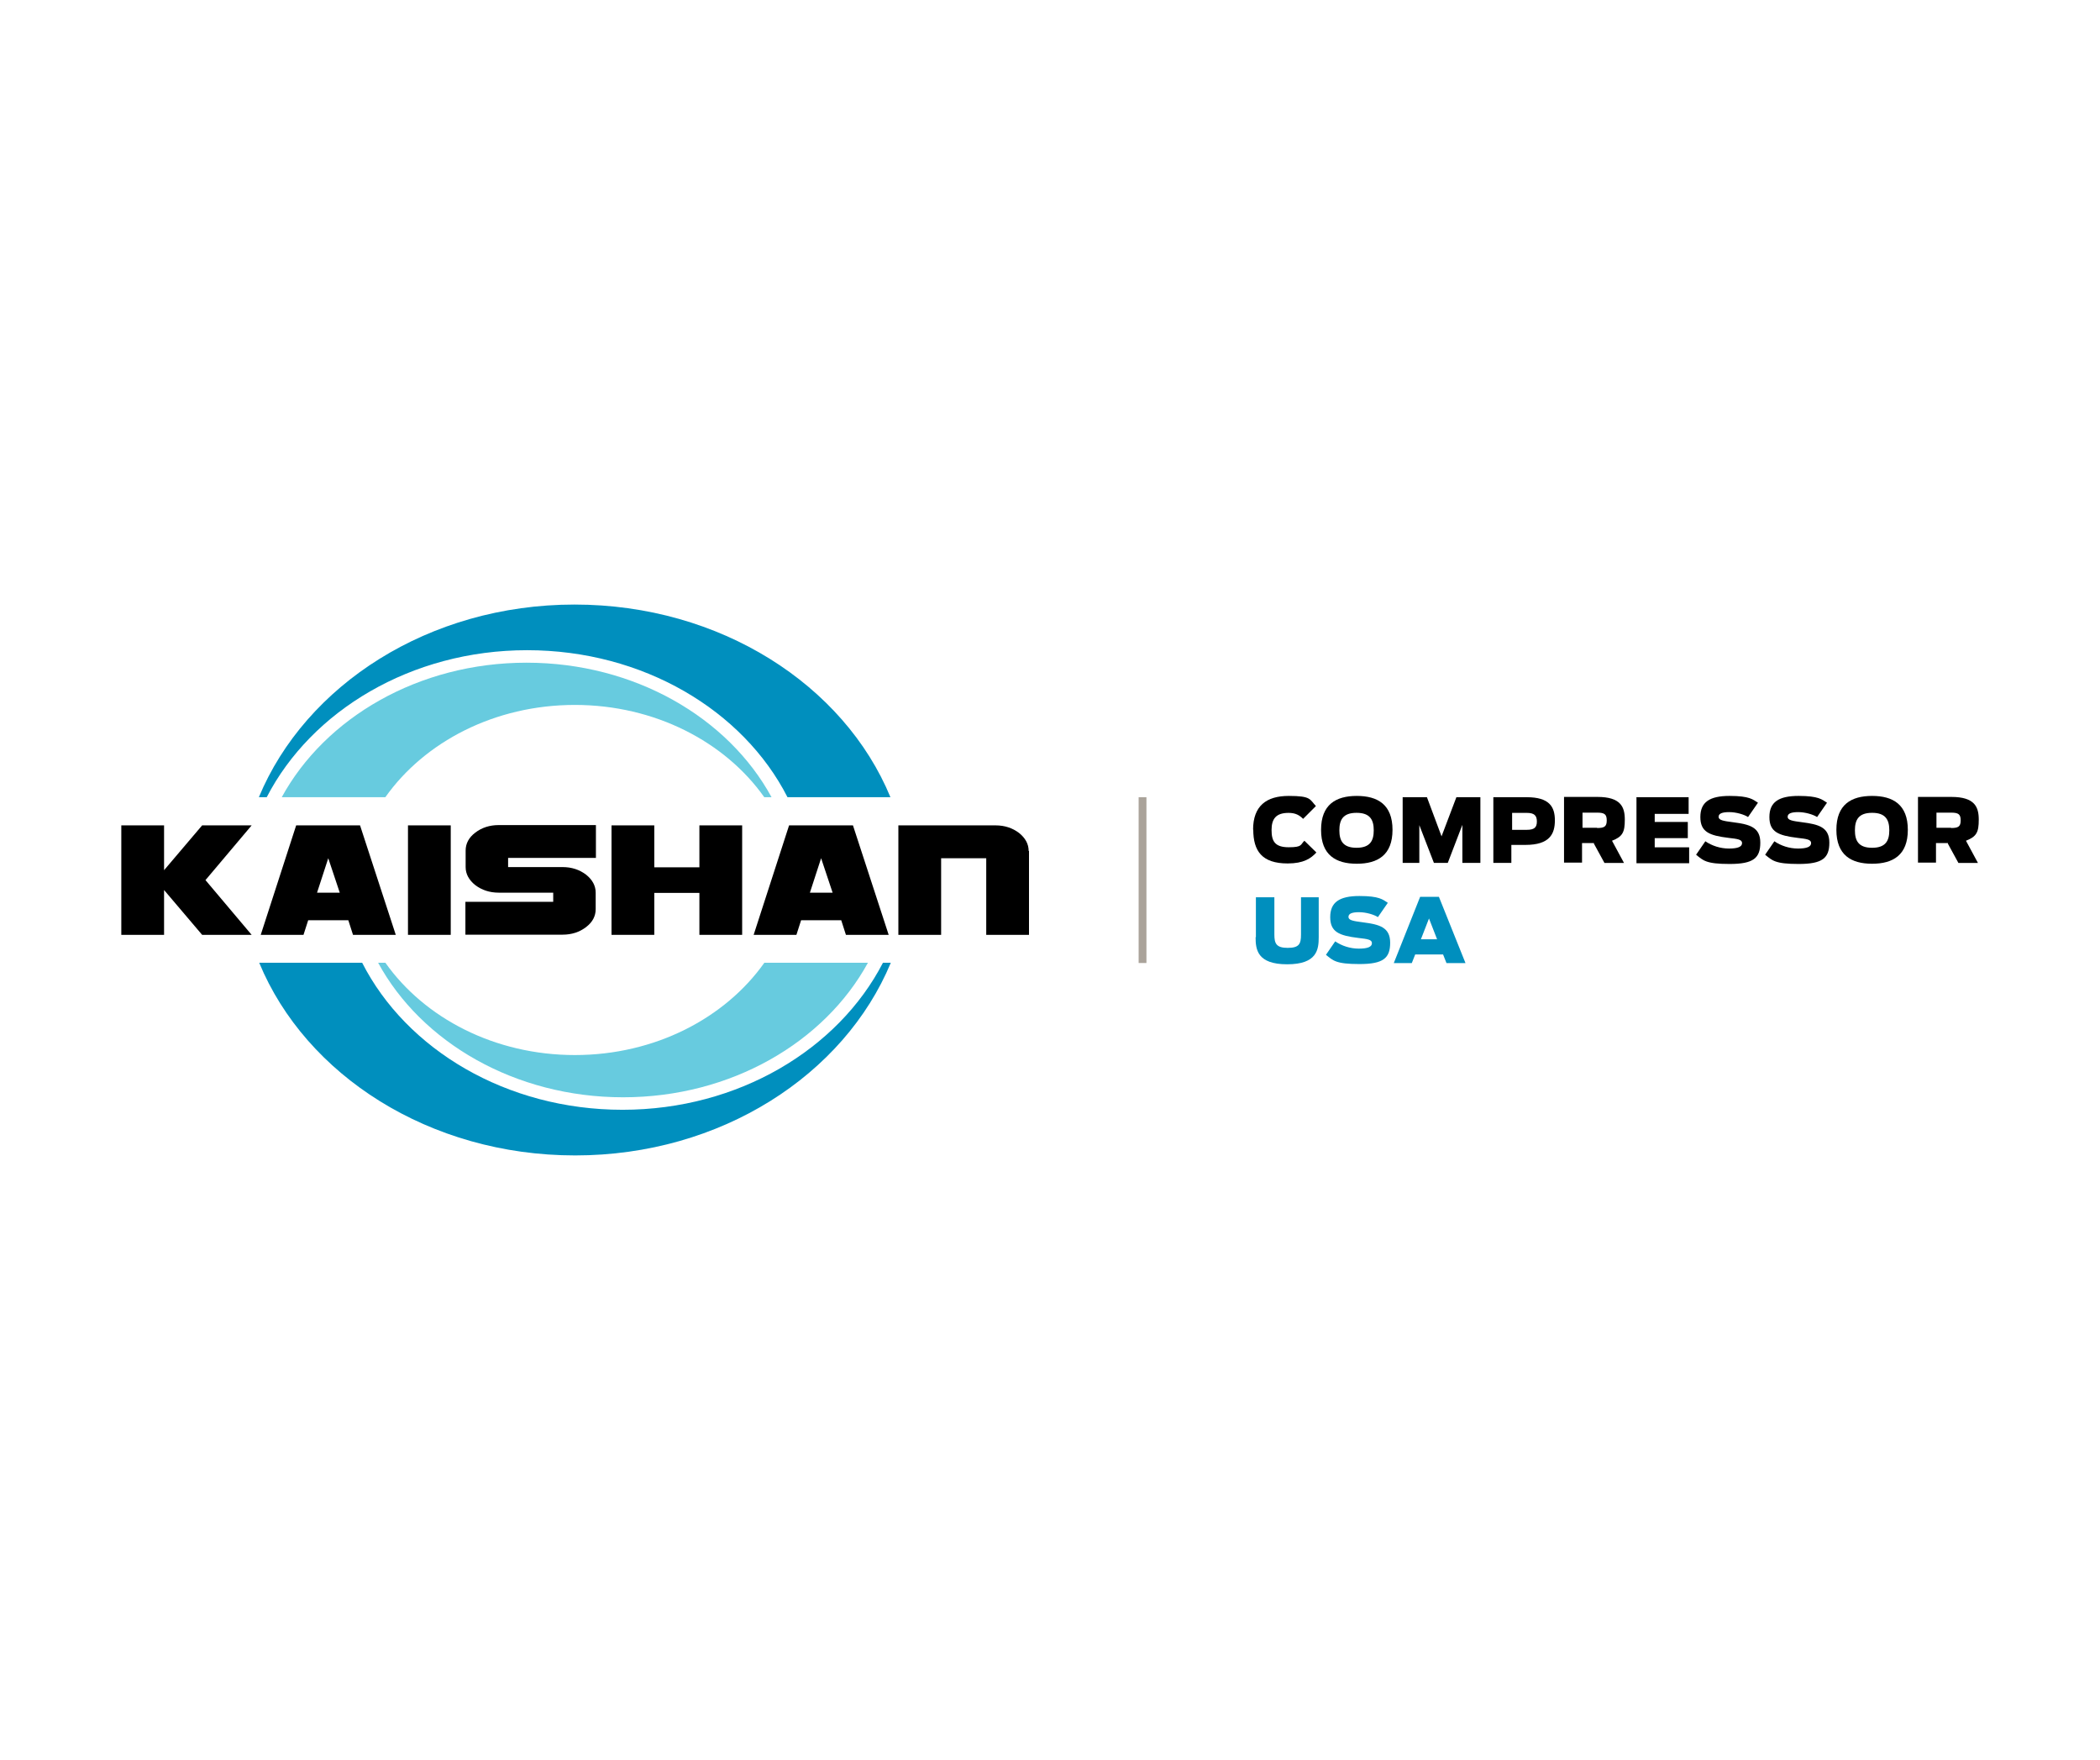 <?xml version="1.0" encoding="UTF-8"?> <svg xmlns="http://www.w3.org/2000/svg" id="Layer_1" viewBox="0 0 358 300"><defs><style>.cls-1{fill:#aaa39a;}.cls-2,.cls-3{fill:#008fbe;}.cls-4{fill:#67cbdf;}.cls-4,.cls-3{fill-rule:evenodd;}</style></defs><g id="bottom_crest"><path class="cls-3" d="M150.52,164.11c-7.6,14.71-24.62,25.06-44.39,25.06s-36.84-10.26-44.39-25.06h-17.55c7.91,19.15,29.02,32.84,53.86,32.84s45.86-13.73,53.81-32.84h-1.33Z"></path><path class="cls-4" d="M130.3,164.11c-6.67,9.42-18.62,15.73-32.3,15.73s-25.64-6.31-32.3-15.73h-1.24c7.38,13.55,23.33,22.93,41.77,22.93s34.35-9.42,41.73-22.93h-17.73.09,0Z"></path></g><g id="wordmark"><path d="M35.03,150.02l7.87-9.33h-8.44l-6.49,7.64v-7.64h-7.29v18.66h7.29v-7.64l6.49,7.64h8.44l-7.87-9.33Z"></path><path d="M61.42,140.69h-10.93l-6.04,18.66h7.29l.8-2.49h6.84l.8,2.49h7.29l-6.09-18.66h.04ZM54.05,152.16l1.91-5.87,1.96,5.87h-3.87Z"></path><path d="M76.84,140.69h-7.29v18.66h7.29v-18.66Z"></path><path d="M101.55,152.16c0-1.2-.58-2.22-1.64-3.07-1.11-.84-2.44-1.29-4-1.29h-9.29v-1.56h14.97v-5.6h-16.57c-1.56,0-2.89.44-4,1.29-1.11.84-1.64,1.87-1.64,3.07v2.8c0,1.2.58,2.22,1.64,3.07,1.11.84,2.44,1.29,4,1.29h9.29v1.56h-14.97v5.6h16.57c1.56,0,2.89-.44,4-1.29s1.64-1.87,1.64-3.07v-2.8h0Z"></path><path d="M126.52,140.69h-7.29v7.15h-7.69v-7.15h-7.29v18.66h7.29v-7.15h7.69v7.15h7.29v-18.66h0Z"></path><path d="M145.45,140.69h-10.93l-6.04,18.66h7.29l.8-2.49h6.84l.8,2.49h7.29l-6.09-18.66h.04ZM138.07,152.16l1.91-5.87,1.96,5.87h-3.87,0Z"></path><path d="M175.36,145.05c0-1.2-.58-2.22-1.64-3.07-1.11-.84-2.44-1.29-4-1.29h-16.57v18.66h7.29v-13.06h7.69v13.06h7.29v-14.31h-.04Z"></path></g><g id="top_crest"><path class="cls-3" d="M45.47,135.89c7.6-14.71,24.62-25.06,44.39-25.06s36.84,10.26,44.39,25.06h17.55c-7.91-19.15-29.02-32.84-53.86-32.84s-45.86,13.73-53.81,32.84c0,0,1.33,0,1.33,0Z"></path><path class="cls-4" d="M65.69,135.89c6.67-9.42,18.62-15.73,32.3-15.73s25.64,6.31,32.3,15.73h1.24c-7.38-13.55-23.33-22.93-41.77-22.93s-34.35,9.42-41.73,22.93h17.73-.09,0Z"></path></g><rect class="cls-1" x="194.11" y="135.89" width="1.33" height="28.26"></rect><path d="M213.62,141.45c0-4.09,2.27-5.78,6.09-5.78s3.55.58,4.62,1.73l-2.18,2.18c-.62-.62-1.29-1.02-2.49-1.02-2.13,0-2.89,1.02-2.89,2.93s.58,2.93,2.93,2.93,1.96-.44,2.67-1.11l2.04,2c-.93,1.02-2.18,1.87-4.89,1.87-4.4,0-5.87-2.13-5.87-5.78h-.04v.04Z"></path><path d="M225.21,141.45c0-4.31,2.53-5.78,6.09-5.78s6.09,1.47,6.09,5.78-2.53,5.78-6.09,5.78-6.09-1.47-6.09-5.78ZM234.19,141.53c0-1.73-.58-2.98-2.93-2.98s-2.93,1.24-2.93,2.98.58,2.98,2.93,2.98,2.93-1.24,2.93-2.98Z"></path><path d="M239.17,135.89h4.09l2.49,6.67,2.53-6.67h4.09v11.2h-3.07v-6.49l-2.49,6.49h-2.36l-2.49-6.44v6.44h-2.84v-11.2h.04Z"></path><path d="M254.67,135.89h5.6c3.87,0,4.8,1.64,4.8,3.95s-.89,4.18-5.02,4.18h-2.4v3.07h-3.07v-11.2h.09ZM260.27,141.45c1.29,0,1.73-.4,1.73-1.42s-.44-1.47-1.73-1.47h-2.49v2.89h2.53-.04Z"></path><path d="M271.74,143.71h-2.04v3.33h-3.07v-11.2h5.69c4,0,4.67,1.73,4.67,3.87s-.36,2.89-2.18,3.6l2.04,3.78h-3.33l-1.82-3.33h.04v-.04ZM272.27,141.14c1.2,0,1.64-.22,1.64-1.29s-.4-1.33-1.64-1.33h-2.49v2.58h2.53-.04v.04Z"></path><path d="M278.94,135.89h8.93v2.84h-5.78v1.38h5.64v2.76h-5.64v1.56h5.87v2.71h-8.98v-11.2h0l-.04-.04Z"></path><path d="M289.16,145.67l1.56-2.27c1.11.76,2.53,1.24,4.04,1.24s2.22-.31,2.22-.93-.76-.71-2.31-.89c-3.29-.4-4.8-1.02-4.8-3.55s1.56-3.6,4.98-3.6,4,.62,4.84,1.16l-1.69,2.44c-.67-.44-2.04-.84-3.2-.84s-1.82.22-1.82.8.8.71,2.49.93c2.8.36,4.62.84,4.62,3.47s-1.16,3.64-5.24,3.64-4.49-.62-5.69-1.56h0v-.04Z"></path><path d="M300.93,145.67l1.56-2.27c1.11.76,2.53,1.24,4.04,1.24s2.22-.31,2.22-.93-.76-.71-2.31-.89c-3.29-.4-4.8-1.02-4.8-3.55s1.56-3.6,4.98-3.6,4,.62,4.84,1.16l-1.69,2.44c-.67-.44-2.04-.84-3.2-.84s-1.82.22-1.82.8.8.71,2.49.93c2.8.36,4.62.84,4.62,3.47s-1.16,3.64-5.24,3.64-4.49-.62-5.69-1.56h0v-.04Z"></path><path d="M313.06,141.45c0-4.31,2.53-5.78,6.09-5.78s6.09,1.47,6.09,5.78-2.53,5.78-6.09,5.78-6.09-1.47-6.09-5.78ZM322.08,141.53c0-1.73-.58-2.98-2.93-2.98s-2.93,1.24-2.93,2.98.58,2.98,2.93,2.98,2.93-1.24,2.93-2.98Z"></path><path d="M332.08,143.71h-2.04v3.33h-3.07v-11.2h5.69c4,0,4.67,1.73,4.67,3.87s-.36,2.89-2.18,3.6l2.04,3.78h-3.33l-1.82-3.33h.04v-.04ZM332.61,141.14c1.2,0,1.64-.22,1.64-1.29s-.4-1.33-1.64-1.33h-2.49v2.58h2.53-.04v.04Z"></path><path class="cls-2" d="M214.1,159.75v-6.8h3.15v6.35c0,1.51.31,2.27,2.27,2.27s2.27-.67,2.27-2.27v-6.35h3.02v6.8c0,2.09-.27,4.62-5.38,4.62s-5.38-2.53-5.38-4.62h.04Z"></path><path class="cls-2" d="M226.06,162.73l1.56-2.27c1.11.76,2.53,1.24,4.04,1.24s2.22-.31,2.22-.93-.76-.71-2.31-.89c-3.29-.4-4.8-1.02-4.8-3.55s1.56-3.6,4.98-3.6,4,.62,4.84,1.16l-1.69,2.44c-.67-.44-2.04-.84-3.2-.84s-1.82.22-1.82.8.8.71,2.49.93c2.8.36,4.62.84,4.62,3.47s-1.16,3.64-5.24,3.64-4.49-.62-5.69-1.56h0v-.04Z"></path><path class="cls-2" d="M242.1,152.87h3.2l4.53,11.29h-3.24l-.58-1.47h-4.75l-.58,1.47h-3.07l4.49-11.29ZM244.99,160.11l-1.38-3.55-1.38,3.55h2.8-.04Z"></path></svg> 